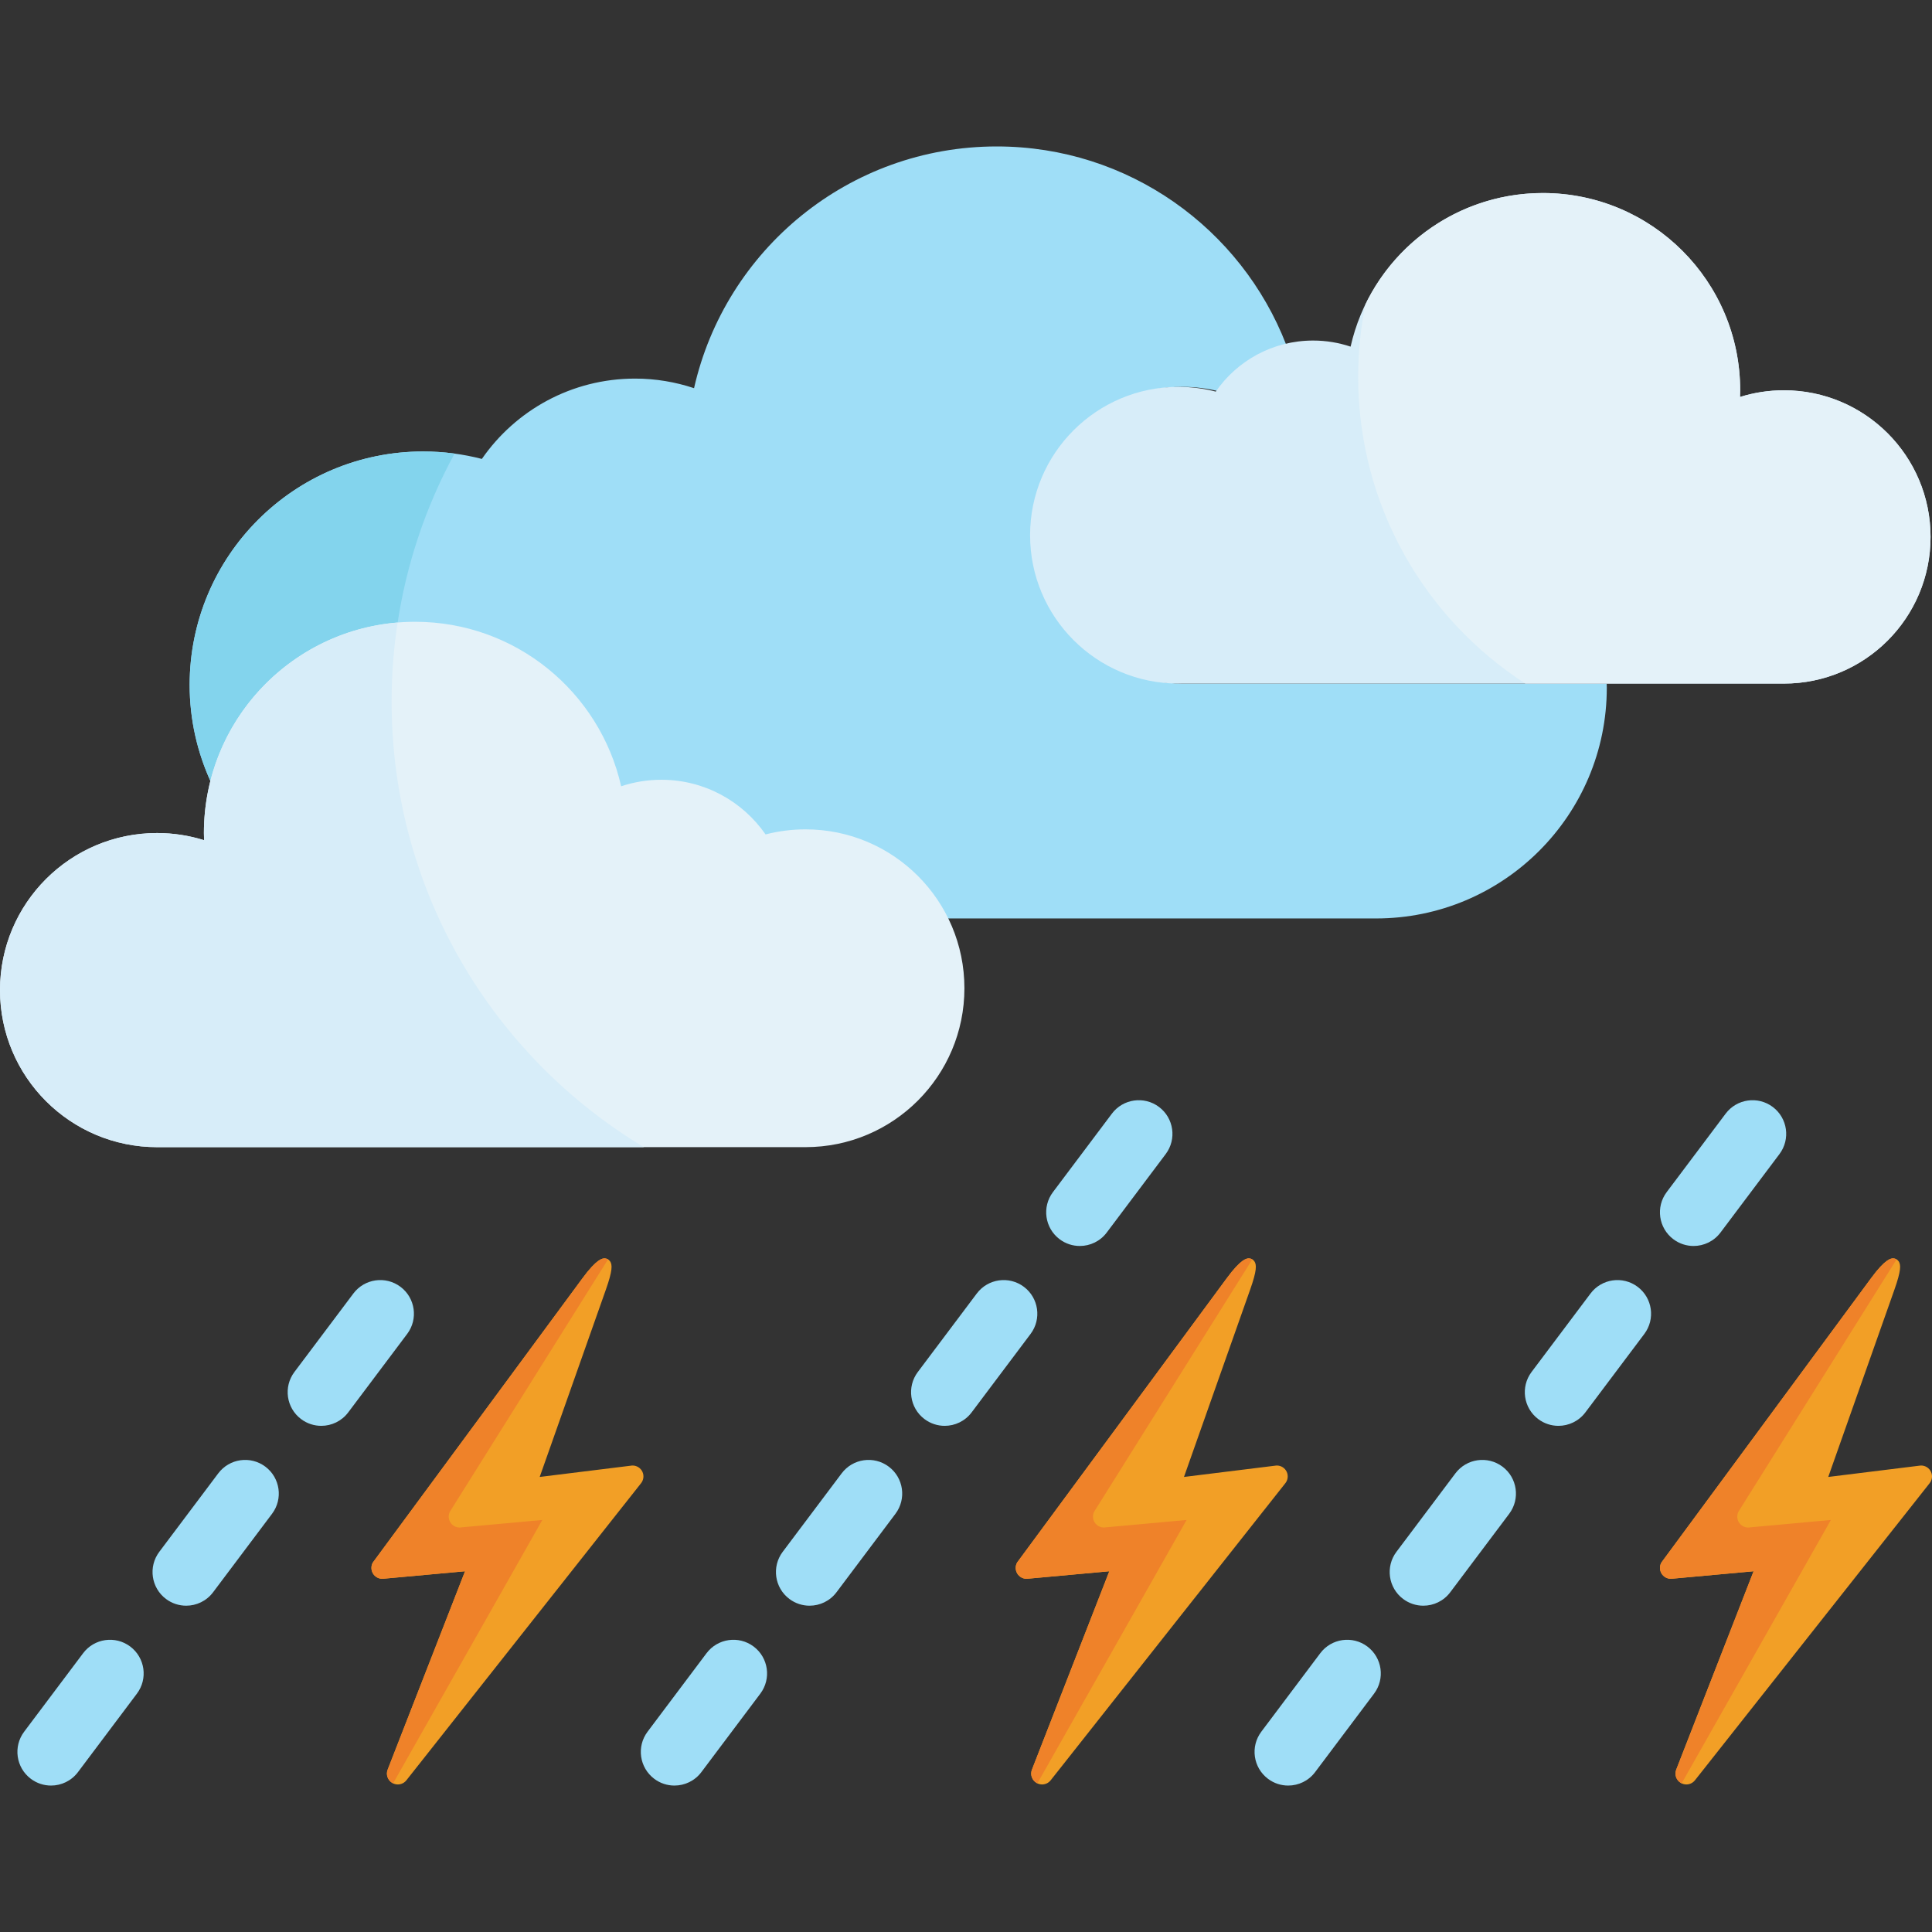 <?xml version="1.0" encoding="iso-8859-1"?>
<!-- Generator: Adobe Illustrator 19.0.0, SVG Export Plug-In . SVG Version: 6.00 Build 0)  -->
<svg xmlns="http://www.w3.org/2000/svg" xmlns:xlink="http://www.w3.org/1999/xlink" version="1.1" id="Layer_1" x="0px" y="0px" viewBox="0 0 512 512" style="enable-background:new 0 0 512 512;" xml:space="preserve">
<rect x="0" y="0" width="512" height="512" fill="#333333" stroke="none"/>
<g>
	<path style="fill:#9FDEF7;" d="M348.078,243.4h16.578c33.779,0,61.163-27.383,61.163-61.162c0-0.363-0.022-0.721-0.028-1.083   H313.416c-21.715,0-39.319-17.606-39.319-39.319s17.603-39.316,39.319-39.316c3.416,0,6.727,0.438,9.888,1.254   c4.15-5.99,10.335-10.457,17.553-12.419c-11.919-30.74-41.757-52.546-76.707-52.546c-39.177,0-71.935,27.392-80.221,64.063   c-4.916-1.641-10.169-2.541-15.637-2.541c-16.831,0-31.684,8.428-40.593,21.288c-4.972-1.285-10.189-1.974-15.561-1.974   c-34.177,0-61.88,27.703-61.88,61.878c0,9.237,2.056,17.985,5.688,25.856c6.389-23.888,28.172-41.482,54.074-41.482   c26.662,0,48.952,18.641,54.591,43.594c3.346-1.115,6.921-1.729,10.644-1.729c11.451,0,21.561,5.736,27.624,14.487   c3.383-0.874,6.932-1.343,10.589-1.343c16.172,0,30.208,9.122,37.263,22.495h65.024"/>
	<path style="fill:#9FDEF7;" d="M448.812,330.197c-1.865,0-3.744-0.582-5.35-1.788c-3.937-2.957-4.73-8.548-1.773-12.485   l15.627-20.798c2.959-3.935,8.548-4.729,12.486-1.772c3.937,2.957,4.73,8.548,1.773,12.485l-15.627,20.798   C454.195,328.968,451.52,330.197,448.812,330.197z"/>
	<path style="fill:#9FDEF7;" d="M413.002,377.862c-1.865,0-3.744-0.582-5.35-1.788c-3.937-2.957-4.73-8.548-1.773-12.485   l15.627-20.798c2.959-3.936,8.548-4.729,12.486-1.772c3.937,2.957,4.73,8.548,1.773,12.485l-15.627,20.798   C418.385,376.633,415.71,377.862,413.002,377.862z"/>
	<path style="fill:#9FDEF7;" d="M377.192,425.526c-1.865,0-3.744-0.583-5.35-1.789c-3.937-2.957-4.73-8.547-1.773-12.485   l15.627-20.799c2.958-3.935,8.549-4.729,12.485-1.772c3.938,2.957,4.732,8.547,1.775,12.485l-15.627,20.799   C382.577,424.298,379.901,425.526,377.192,425.526z"/>
	<path style="fill:#9FDEF7;" d="M341.382,473.192c-1.865,0-3.744-0.581-5.349-1.787c-3.938-2.958-4.732-8.548-1.775-12.485   l15.625-20.799c2.958-3.937,8.549-4.732,12.485-1.775c3.938,2.958,4.732,8.548,1.775,12.485l-15.625,20.799   C346.766,471.964,344.091,473.192,341.382,473.192z"/>
	<path style="fill:#9FDEF7;" d="M85.146,377.862c-1.865,0-3.743-0.581-5.35-1.787c-3.937-2.958-4.73-8.548-1.773-12.485   l15.625-20.798c2.957-3.938,8.548-4.732,12.486-1.775c3.937,2.958,4.73,8.548,1.773,12.485l-15.625,20.798   C90.529,376.633,87.853,377.862,85.146,377.862z"/>
	<path style="fill:#9FDEF7;" d="M49.334,425.526c-1.865,0-3.744-0.583-5.35-1.789c-3.937-2.957-4.73-8.547-1.772-12.485   l15.627-20.799c2.957-3.936,8.547-4.729,12.485-1.772c3.937,2.957,4.73,8.547,1.772,12.485l-15.627,20.799   C54.717,424.298,52.041,425.526,49.334,425.526z"/>
	<path style="fill:#9FDEF7;" d="M13.524,473.192c-1.865,0-3.744-0.582-5.35-1.788c-3.937-2.957-4.73-8.547-1.772-12.485   l15.626-20.799c2.957-3.937,8.548-4.73,12.485-1.772c3.937,2.957,4.73,8.547,1.772,12.485l-15.626,20.799   C18.907,471.964,16.232,473.192,13.524,473.192z"/>
	<path style="fill:#9FDEF7;" d="M286.162,330.197c-1.865,0-3.744-0.582-5.35-1.788c-3.937-2.957-4.73-8.548-1.772-12.485   l15.626-20.798c2.958-3.937,8.549-4.73,12.486-1.772c3.937,2.957,4.73,8.548,1.772,12.485l-15.627,20.798   C291.547,328.968,288.871,330.197,286.162,330.197z"/>
	<path style="fill:#9FDEF7;" d="M250.354,377.862c-1.865,0-3.744-0.582-5.35-1.788c-3.937-2.957-4.73-8.548-1.772-12.485   l15.627-20.798c2.957-3.936,8.548-4.729,12.485-1.772s4.73,8.548,1.772,12.485l-15.627,20.798   C255.736,376.633,253.061,377.862,250.354,377.862z"/>
	<path style="fill:#9FDEF7;" d="M214.544,425.526c-1.865,0-3.744-0.583-5.35-1.789c-3.937-2.957-4.73-8.547-1.773-12.485   l15.627-20.799c2.958-3.936,8.549-4.729,12.486-1.772c3.937,2.957,4.73,8.547,1.773,12.485l-15.627,20.799   C219.928,424.298,217.252,425.526,214.544,425.526z"/>
	<path style="fill:#9FDEF7;" d="M178.734,473.192c-1.865,0-3.744-0.581-5.349-1.787c-3.938-2.958-4.732-8.548-1.774-12.485   l15.625-20.799c2.958-3.937,8.548-4.732,12.485-1.775c3.938,2.958,4.732,8.548,1.774,12.485l-15.625,20.799   C184.118,471.964,181.442,473.192,178.734,473.192z"/>
</g>
<path style="fill:#D7EDF9;" d="M472.756,103.427c-4.056,0-7.964,0.622-11.638,1.774c0.022-0.587,0.046-1.179,0.046-1.774  c0-28.869-23.403-52.273-52.272-52.273c-24.894,0-45.709,17.405-50.972,40.706c-3.124-1.041-6.462-1.613-9.936-1.613  c-10.694,0-20.134,5.356-25.794,13.526c-3.161-0.816-6.473-1.254-9.888-1.254c-21.715,0-39.319,17.603-39.319,39.316  s17.603,39.319,39.319,39.319h160.454c21.461,0,38.862-17.398,38.862-38.863C511.618,120.826,494.217,103.427,472.756,103.427z"/>
<path style="fill:#F29F26;" d="M340.989,390.039c-0.473-1.009-1.498-1.662-2.614-1.662c-0.057,0-0.113,0.003-0.168,0.01l-24.44,3.02  l17.541-49.653c1.781-5.039,1.742-6.613,1.1-7.517c-0.337-0.477-0.866-0.75-1.455-0.75c-0.496,0-2.006,0-5.904,5.331l-55.438,75.176  c-0.041,0.058-0.078,0.115-0.11,0.177c-0.467,0.889-0.434,1.975,0.087,2.835c0.519,0.861,1.466,1.393,2.47,1.393  c0.041,0,0.082-0.002,0.124-0.007l21.797-1.992l-20.499,52.559c-0.519,1.325-0.006,2.814,1.224,3.54  c0.444,0.261,0.951,0.399,1.464,0.399c0.864,0,1.674-0.381,2.244-1.068l62.186-78.722  C341.308,392.25,341.46,391.045,340.989,390.039z"/>
<path style="fill:#EF8229;" d="M272.058,418.399c0.041,0,0.082-0.002,0.124-0.007l21.797-1.992l-20.499,52.559  c-0.519,1.325-0.006,2.814,1.224,3.54c0.07,0.039,0.142,0.072,0.213,0.107l39.543-69.799l-21.797,1.992  c-0.041,0.004-0.082,0.007-0.124,0.007c-1.003,0-1.949-0.534-2.47-1.392c-0.521-0.859-0.553-1.945-0.087-2.836  c0.031-0.062,0.069-0.121,0.11-0.176l41.781-66.654c-0.272-0.164-0.584-0.262-0.92-0.262c-0.496,0-2.006,0-5.904,5.331  l-55.438,75.176c-0.041,0.058-0.078,0.115-0.11,0.177c-0.467,0.889-0.434,1.975,0.087,2.835  C270.107,417.865,271.055,418.399,272.058,418.399z"/>
<path style="fill:#F29F26;" d="M511.73,390.039c-0.473-1.009-1.499-1.662-2.615-1.662c-0.057,0-0.113,0.003-0.167,0.01l-24.441,3.02  l17.541-49.653c1.78-5.039,1.742-6.613,1.1-7.517c-0.337-0.477-0.866-0.75-1.455-0.75c-0.496,0-2.006,0-5.904,5.331l-55.438,75.176  c-0.041,0.058-0.078,0.115-0.111,0.177c-0.466,0.889-0.434,1.975,0.087,2.835c0.521,0.861,1.466,1.393,2.47,1.393  c0.042,0,0.084-0.002,0.125-0.007l21.797-1.992l-20.499,52.559c-0.521,1.325-0.007,2.814,1.224,3.54  c0.444,0.261,0.951,0.399,1.464,0.399c0.864,0,1.674-0.381,2.243-1.068l62.187-78.722  C512.048,392.25,512.201,391.045,511.73,390.039z"/>
<path style="fill:#EF8229;" d="M442.798,418.399c0.042,0,0.084-0.002,0.125-0.007l21.797-1.992L444.22,468.96  c-0.521,1.325-0.007,2.814,1.224,3.54c0.069,0.039,0.142,0.072,0.213,0.107l39.544-69.799l-21.797,1.992  c-0.041,0.004-0.082,0.007-0.125,0.007c-1.002,0-1.949-0.534-2.469-1.392c-0.521-0.859-0.554-1.945-0.088-2.836  c0.032-0.062,0.07-0.121,0.111-0.176l41.781-66.654c-0.273-0.164-0.584-0.262-0.92-0.262c-0.496,0-2.006,0-5.904,5.331  l-55.438,75.176c-0.041,0.058-0.078,0.115-0.111,0.177c-0.466,0.889-0.434,1.975,0.087,2.835  C440.849,417.865,441.794,418.399,442.798,418.399z"/>
<path style="fill:#F29F26;" d="M170.249,390.039c-0.473-1.009-1.499-1.662-2.615-1.662c-0.057,0-0.111,0.003-0.167,0.01  l-24.441,3.02l17.541-49.653c1.78-5.039,1.742-6.613,1.1-7.517c-0.337-0.477-0.866-0.75-1.455-0.75c-0.496,0-2.006,0-5.904,5.331  L98.87,413.994c-0.041,0.058-0.078,0.115-0.111,0.177c-0.466,0.889-0.432,1.975,0.088,2.835c0.519,0.861,1.465,1.393,2.469,1.393  c0.042,0,0.084-0.002,0.125-0.007l21.797-1.992l-20.499,52.559c-0.521,1.325-0.006,2.814,1.224,3.54  c0.444,0.261,0.951,0.399,1.464,0.399c0.864,0,1.674-0.381,2.244-1.068l62.186-78.722  C170.566,392.25,170.72,391.045,170.249,390.039z"/>
<path style="fill:#EF8229;" d="M101.317,418.399c0.042,0,0.084-0.002,0.125-0.007l21.797-1.992l-20.499,52.559  c-0.521,1.325-0.006,2.814,1.224,3.54c0.069,0.039,0.142,0.072,0.213,0.107l39.544-69.799l-21.797,1.992  c-0.041,0.004-0.082,0.007-0.125,0.007c-1.002,0-1.949-0.534-2.469-1.392c-0.521-0.859-0.554-1.945-0.088-2.836  c0.032-0.062,0.07-0.121,0.111-0.176l41.781-66.654c-0.273-0.164-0.584-0.262-0.92-0.262c-0.496,0-2.006,0-5.904,5.331  l-55.438,75.176c-0.041,0.058-0.078,0.115-0.111,0.177c-0.466,0.889-0.432,1.975,0.088,2.835  C99.367,417.865,100.313,418.399,101.317,418.399z"/>
<path style="fill:#83D4ED;" d="M120.464,120.205c-2.724-0.367-5.504-0.562-8.326-0.562c-34.177,0-61.88,27.703-61.88,61.878  c0,9.237,2.056,17.985,5.688,25.856c5.99-22.394,25.508-39.257,49.266-41.278C107.582,149.687,112.837,134.209,120.464,120.205z"/>
<g>
	<path style="fill:#E4F2F9;" d="M472.756,103.427c-4.056,0-7.964,0.622-11.638,1.774c0.022-0.587,0.046-1.179,0.046-1.774   c0-28.869-23.403-52.273-52.272-52.273c-20.713,0-38.592,12.054-47.049,29.522c-1.25,6.206-1.909,12.625-1.909,19.2   c0,34.092,17.645,64.06,44.297,81.279h68.525c21.461,0,38.862-17.398,38.862-38.863   C511.618,120.826,494.217,103.427,472.756,103.427z"/>
	<path style="fill:#E4F2F9;" d="M41.623,220.762c4.343,0,8.527,0.669,12.464,1.9c-0.022-0.631-0.048-1.263-0.048-1.9   c0-30.918,25.064-55.982,55.982-55.982c26.662,0,48.952,18.641,54.591,43.594c3.346-1.115,6.921-1.729,10.644-1.729   c11.451,0,21.561,5.736,27.624,14.487c3.383-0.874,6.932-1.343,10.589-1.343c23.257,0,42.11,18.853,42.11,42.109   c0,23.255-18.853,42.109-42.11,42.109H41.623C18.636,304.008,0,285.373,0,262.386C0,239.397,18.636,220.762,41.623,220.762z"/>
</g>
<path style="fill:#D7EDF9;" d="M103.782,185.939c0-7.124,0.541-14.12,1.585-20.952c-28.74,2.366-51.33,26.425-51.33,55.774  c0,0.638,0.026,1.27,0.048,1.9c-3.936-1.232-8.12-1.9-12.464-1.9C18.636,220.762,0,239.397,0,262.386  c0,22.987,18.636,41.621,41.623,41.621h129.011C130.582,279.936,103.782,236.071,103.782,185.939z"/>
<g>
</g>
<g>
</g>
<g>
</g>
<g>
</g>
<g>
</g>
<g>
</g>
<g>
</g>
<g>
</g>
<g>
</g>
<g>
</g>
<g>
</g>
<g>
</g>
<g>
</g>
<g>
</g>
<g>
</g>
</svg>
